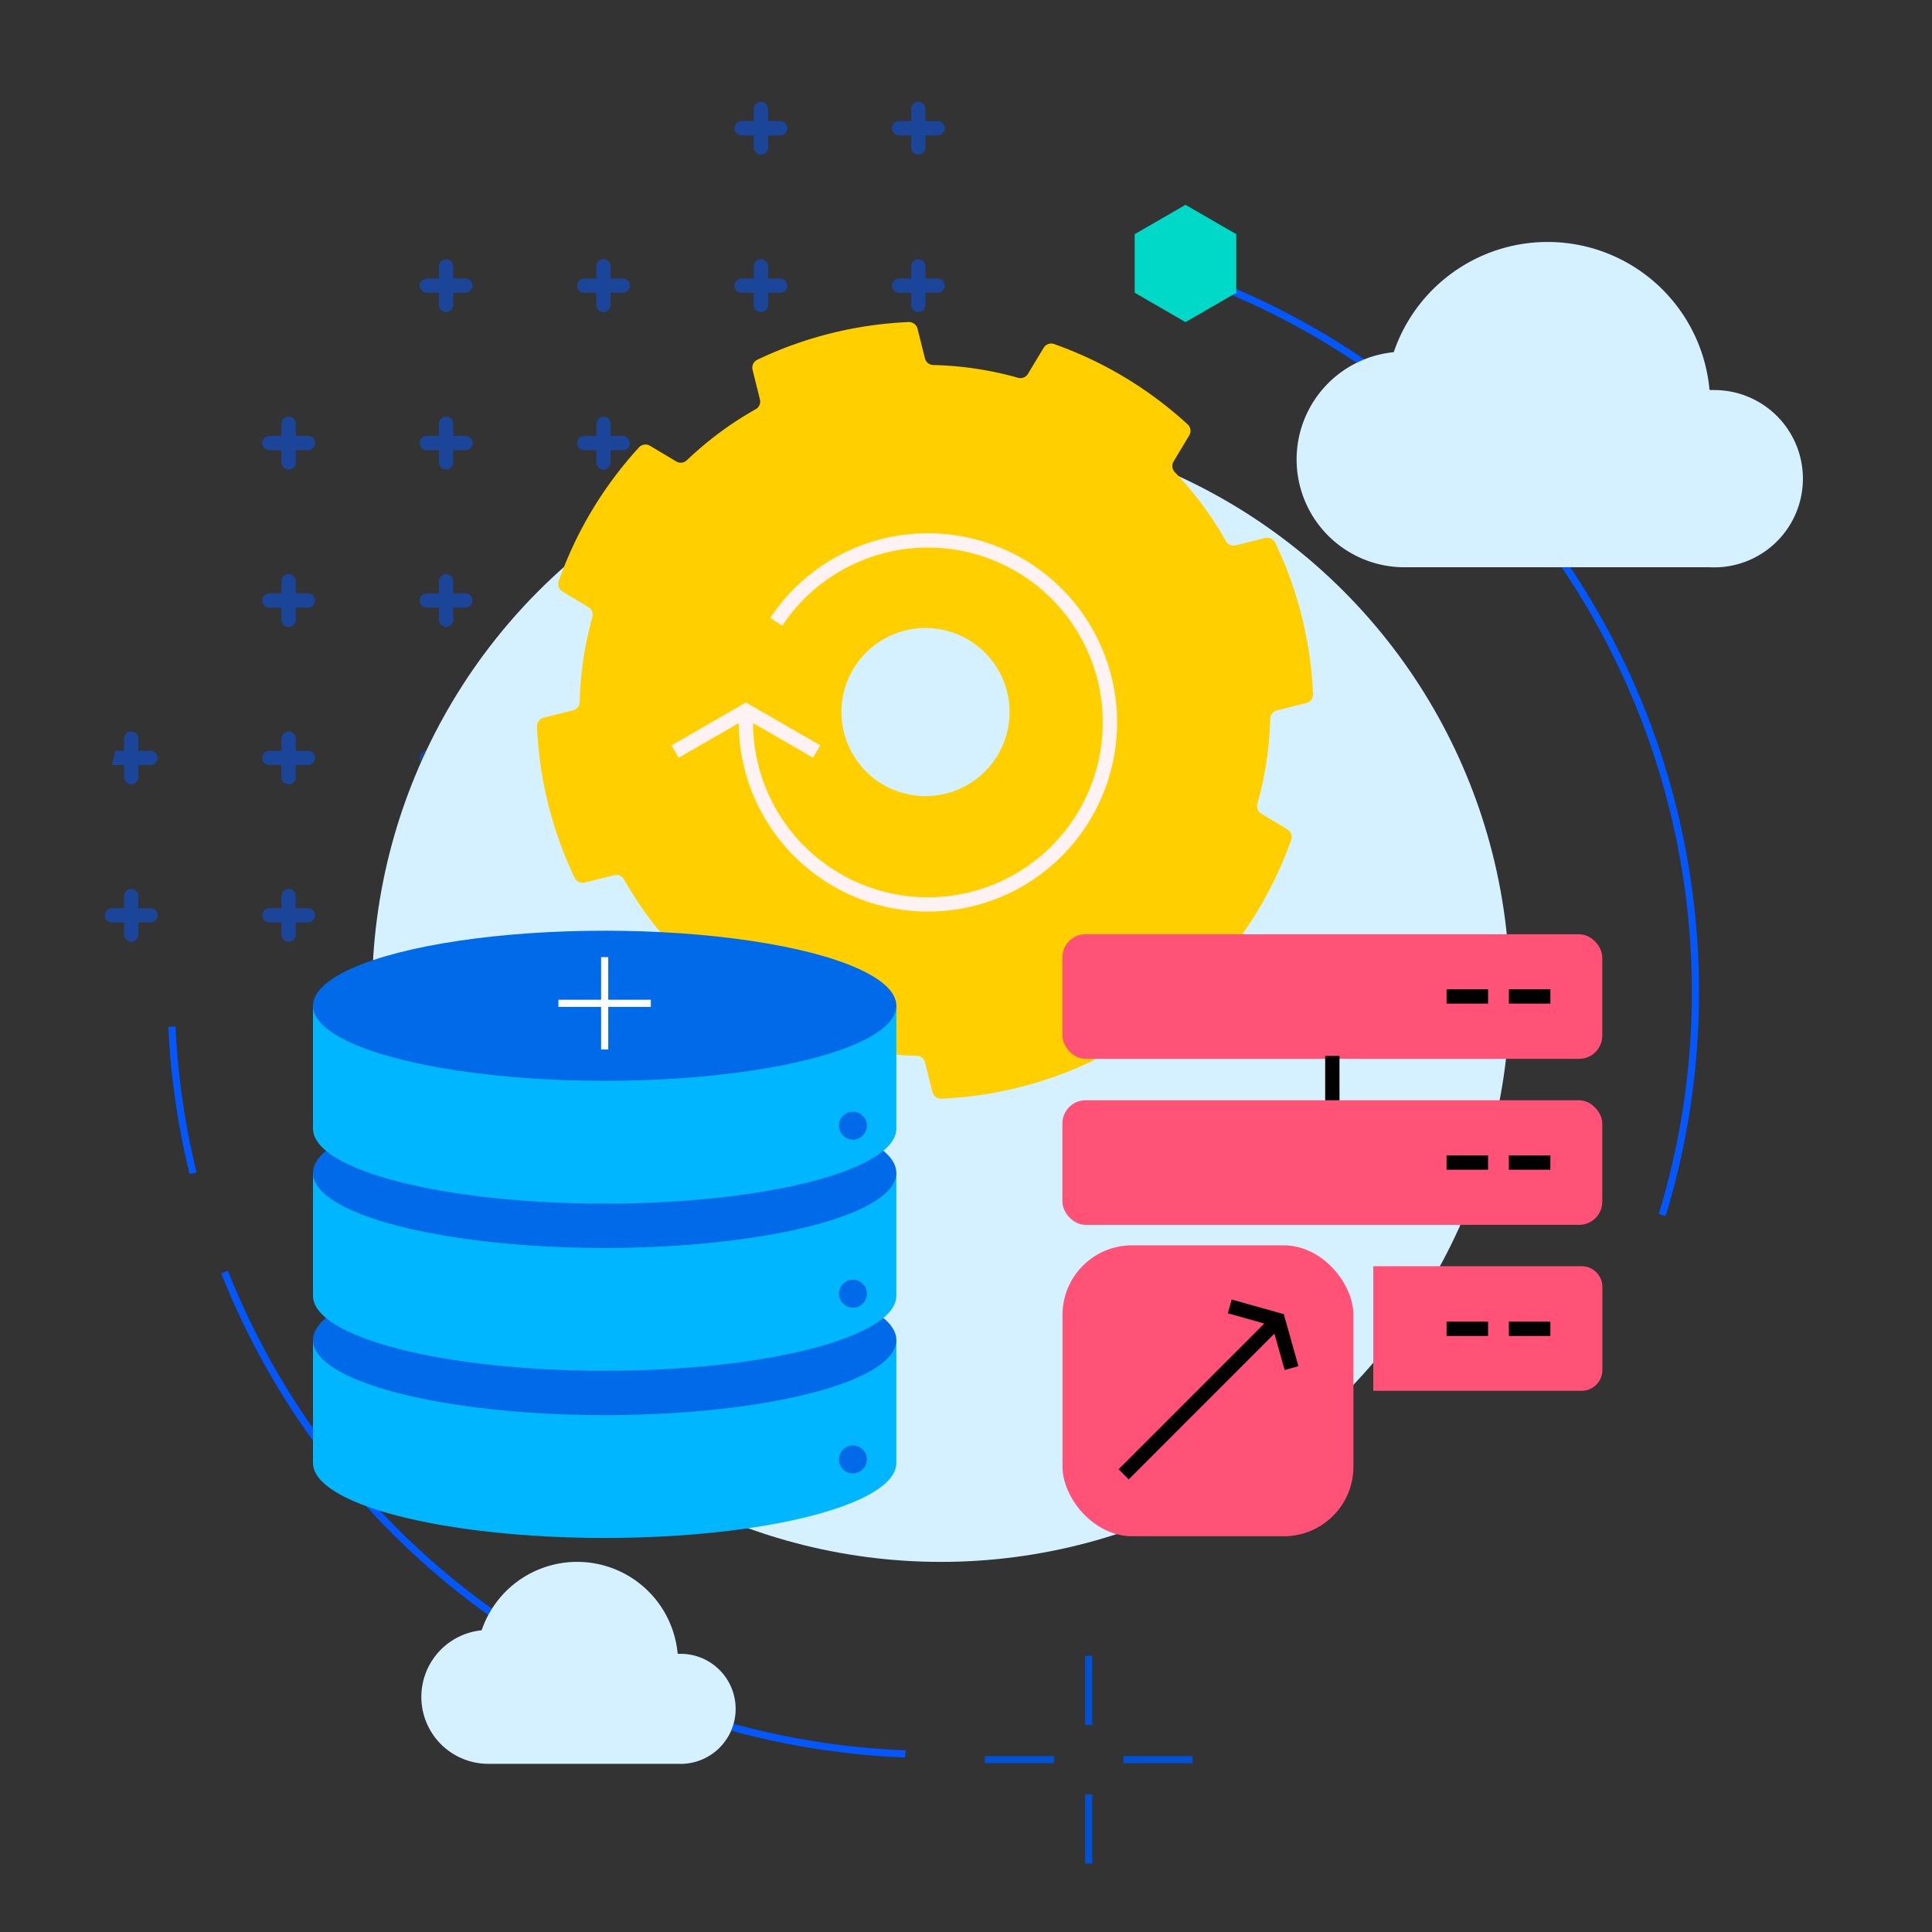 <?xml version="1.0" encoding="UTF-8"?>
<svg xmlns="http://www.w3.org/2000/svg" width="270" height="270" viewBox="0 0 270 270">
  <rect x="0" y="0" width="270" height="270" fill="#333333" stroke="none"/>
  <defs>
    <clipPath id="a">
      <path d="M0 0v54.906a70.356 70.356 0 0 1 70.276 70.276h54.906a124.366 124.366 0 0 0-36.665-88.518A124.364 124.364 0 0 0 0 0Z" fill="#0357ff" />
    </clipPath>
    <clipPath id="b">
      <path class="b" d="M0 0h248.342v225.859H0z" />
    </clipPath>
    <style>.b,.e,.h,.i,.j,.m,.p{fill:none}.e,.j{stroke:#0357ff}.e{stroke-linecap:round}.e,.h,.m{stroke-width:2px}.f{fill:#d5f1ff}.h{stroke:#fff2f2}.h,.i,.j,.m,.p{stroke-miterlimit:10}.i{stroke:#0051d3}.l{fill:#ff5276}.m{stroke:#000}.n{fill:#00b7ff}.o{fill:#006ae8}.p{stroke:#fff}</style>
  </defs>
  <path class="b" d="M0 0h270v270H0z" />
  <g transform="translate(-4012.445 -6228.913)">
    <g transform="rotate(-90 5194.53 1169.641)" opacity=".5" clip-path="url(#a)">
      <g transform="rotate(180 105.669 82.946)" clip-path="url(#b)">
        <path class="e" d="M5.999 3.309v5.379M3.309 6h5.383M27.999 3.309v5.379M25.309 6h5.383M49.999 3.309v5.379M47.309 6h5.383M71.999 3.309v5.379M69.309 6h5.383M93.999 3.309v5.379M91.309 6h5.383M115.999 3.309v5.379M113.309 6h5.383M137.999 3.309v5.379M135.309 6h5.383M159.999 3.309v5.379M157.309 6h5.383M181.999 3.309v5.379M179.309 6h5.383M203.999 3.309v5.379M201.309 6h5.383M225.999 3.309v5.379M223.309 6h5.383M247.999 3.309v5.379M245.309 6h5.383M5.999 25.309v5.379M3.309 28h5.383M27.999 25.309v5.379M25.309 28h5.383M49.999 25.309v5.379M47.309 28h5.383M71.999 25.309v5.379M69.309 28h5.383M93.999 25.309v5.379M91.309 28h5.383M115.999 25.309v5.379M113.309 28h5.383M137.999 25.309v5.379M135.309 28h5.383M159.999 25.309v5.379M157.309 28h5.383M181.999 25.309v5.379M179.309 28h5.383M203.999 25.309v5.379M201.309 28h5.383M225.999 25.309v5.379M223.309 28h5.383M247.999 25.309v5.379M245.309 28h5.383M5.999 47.309v5.379M3.309 50h5.383M27.999 47.309v5.379M25.309 50h5.383M49.999 47.309v5.379M47.309 50h5.383M71.999 47.309v5.379M69.309 50h5.383M93.999 47.309v5.379M91.309 50h5.383M115.999 47.309v5.379M113.309 50h5.383M137.999 47.309v5.379M135.309 50h5.383M159.999 47.309v5.379M157.309 50h5.383M181.999 47.309v5.379M179.309 50h5.383M203.999 47.309v5.379M201.309 50h5.383M225.999 47.309v5.379M223.309 50h5.383M247.999 47.309v5.379M245.309 50h5.383M5.999 69.309v5.379M3.309 72h5.383M27.999 69.309v5.379M25.309 72h5.383M49.999 69.309v5.379M47.309 72h5.383M71.999 69.309v5.379M69.309 72h5.383M93.999 69.309v5.379M91.309 72h5.383M115.999 69.309v5.379M113.309 72h5.383M137.999 69.309v5.379M135.309 72h5.383M159.999 69.309v5.379M157.309 72h5.383M181.999 69.309v5.379M179.309 72h5.383M203.999 69.309v5.379M201.309 72h5.383M225.999 69.309v5.379M223.309 72h5.383M247.999 69.309v5.379M245.309 72h5.383M5.999 91.309v5.379M3.309 94h5.383M27.999 91.309v5.379M25.309 94h5.383M49.999 91.309v5.379M47.309 94h5.383M71.999 91.309v5.379M69.309 94h5.383M93.999 91.309v5.379M91.309 94h5.383M115.999 91.309v5.379M113.309 94h5.383M137.999 91.309v5.379M135.309 94h5.383M159.999 91.309v5.379M157.309 94h5.383M181.999 91.309v5.379M179.309 94h5.383M203.999 91.309v5.379M201.309 94h5.383M225.999 91.309v5.379M223.309 94h5.383M247.999 91.309v5.379M245.309 94h5.383M5.999 113.309v5.379M3.309 116h5.383M27.999 113.309v5.379M25.309 116h5.383M49.999 113.309v5.379M47.309 116h5.383M71.999 113.309v5.379M69.309 116h5.383M93.999 113.309v5.379M91.309 116h5.383M115.999 113.309v5.379M113.309 116h5.383" />
        <g>
          <path class="e" d="M137.999 113.309v5.379M135.309 116h5.383" />
        </g>
        <g>
          <path class="e" d="M159.999 113.309v5.379M157.309 116h5.383" />
        </g>
        <g>
          <path class="e" d="M181.999 113.309v5.379M179.309 116h5.383" />
        </g>
        <g>
          <path class="e" d="M203.999 113.309v5.379M201.309 116h5.383" />
        </g>
        <g>
          <path class="e" d="M225.999 113.309v5.379M223.309 116h5.383" />
        </g>
        <g>
          <path class="e" d="M247.999 113.309v5.379M245.309 116h5.383" />
        </g>
        <g>
          <path class="e" d="M5.999 135.309v5.379M3.309 138h5.383" />
        </g>
        <g>
          <path class="e" d="M27.999 135.309v5.379M25.309 138h5.383" />
        </g>
        <g>
          <path class="e" d="M49.999 135.309v5.379M47.309 138h5.383" />
        </g>
        <g>
          <path class="e" d="M71.999 135.309v5.379M69.309 138h5.383" />
        </g>
        <g>
          <path class="e" d="M93.999 135.309v5.379M91.309 138h5.383" />
        </g>
        <g>
          <path class="e" d="M115.999 135.309v5.379M113.309 138h5.383" />
        </g>
        <g>
          <path class="e" d="M137.999 135.309v5.379M135.309 138h5.383" />
        </g>
        <g>
          <path class="e" d="M159.999 135.309v5.379M157.309 138h5.383" />
        </g>
        <g>
          <path class="e" d="M181.999 135.309v5.379M179.309 138h5.383" />
        </g>
        <g>
          <path class="e" d="M203.999 135.309v5.379M201.309 138h5.383" />
        </g>
        <g>
          <path class="e" d="M225.999 135.309v5.379M223.309 138h5.383" />
        </g>
        <g>
          <path class="e" d="M247.999 135.309v5.379M245.309 138h5.383" />
        </g>
        <g>
          <path class="e" d="M5.999 157.309v5.379M3.309 160h5.383" />
        </g>
        <g>
          <path class="e" d="M27.999 157.309v5.379M25.309 160h5.383" />
        </g>
        <g>
          <path class="e" d="M49.999 157.309v5.379M47.309 160h5.383" />
        </g>
        <g>
          <path class="e" d="M71.999 157.309v5.379M69.309 160h5.383" />
        </g>
        <g>
          <path class="e" d="M93.999 157.309v5.379M91.309 160h5.383" />
        </g>
        <g>
          <path class="e" d="M115.999 157.309v5.379M113.309 160h5.383" />
        </g>
        <g>
          <path class="e" d="M137.999 157.309v5.379M135.309 160h5.383" />
        </g>
        <g>
          <path class="e" d="M159.999 157.309v5.379M157.309 160h5.383" />
        </g>
        <g>
          <path class="e" d="M181.999 157.309v5.379M179.309 160h5.383" />
        </g>
        <g>
          <path class="e" d="M203.999 157.309v5.379M201.309 160h5.383" />
        </g>
        <g>
          <path class="e" d="M225.999 157.309v5.379M223.309 160h5.383" />
        </g>
        <g>
          <path class="e" d="M247.999 157.309v5.379M245.309 160h5.383" />
        </g>
        <g>
          <path class="e" d="M5.999 179.309v5.379M3.309 182h5.383" />
        </g>
        <g>
          <path class="e" d="M27.999 179.309v5.379M25.309 182h5.383" />
        </g>
        <g>
          <path class="e" d="M49.999 179.309v5.379M47.309 182h5.383" />
        </g>
        <g>
          <path class="e" d="M71.999 179.309v5.379M69.309 182h5.383" />
        </g>
        <g>
          <path class="e" d="M93.999 179.309v5.379M91.309 182h5.383" />
        </g>
        <g>
          <path class="e" d="M115.999 179.309v5.379M113.309 182h5.383" />
        </g>
        <g>
          <path class="e" d="M137.999 179.309v5.379M135.309 182h5.383" />
        </g>
        <g>
          <path class="e" d="M159.999 179.309v5.379M157.309 182h5.383" />
        </g>
        <g>
          <path class="e" d="M181.999 179.309v5.379M179.309 182h5.383" />
        </g>
        <g>
          <path class="e" d="M203.999 179.309v5.379M201.309 182h5.383" />
        </g>
        <g>
          <path class="e" d="M225.999 179.309v5.379M223.309 182h5.383" />
        </g>
        <g>
          <path class="e" d="M247.999 179.309v5.379M245.309 182h5.383" />
        </g>
        <g>
          <path class="e" d="M5.999 201.309v5.379M3.309 204h5.383" />
        </g>
        <g>
          <path class="e" d="M27.999 201.309v5.379M25.309 204h5.383" />
        </g>
        <g>
          <path class="e" d="M49.999 201.309v5.379M47.309 204h5.383" />
        </g>
        <g>
          <path class="e" d="M71.999 201.309v5.379M69.309 204h5.383" />
        </g>
        <g>
          <path class="e" d="M93.999 201.309v5.379M91.309 204h5.383" />
        </g>
        <g>
          <path class="e" d="M115.999 201.309v5.379M113.309 204h5.383" />
        </g>
        <g>
          <path class="e" d="M137.999 201.309v5.379M135.309 204h5.383" />
        </g>
        <g>
          <path class="e" d="M159.999 201.309v5.379M157.309 204h5.383" />
        </g>
        <g>
          <path class="e" d="M181.999 201.309v5.379M179.309 204h5.383" />
        </g>
        <g>
          <path class="e" d="M203.999 201.309v5.379M201.309 204h5.383" />
        </g>
        <g>
          <path class="e" d="M225.999 201.309v5.379M223.309 204h5.383" />
        </g>
        <g>
          <path class="e" d="M247.999 201.309v5.379M245.309 204h5.383" />
        </g>
        <g>
          <path class="e" d="M5.999 223.309v5.379M3.309 226h5.383" />
        </g>
        <g>
          <path class="e" d="M27.999 223.309v5.379M25.309 226h5.383" />
        </g>
        <g>
          <path class="e" d="M49.999 223.309v5.379M47.309 226h5.383" />
        </g>
        <g>
          <path class="e" d="M71.999 223.309v5.379M69.309 226h5.383" />
        </g>
        <g>
          <path class="e" d="M93.999 223.309v5.379M91.309 226h5.383" />
        </g>
        <g>
          <path class="e" d="M115.999 223.309v5.379M113.309 226h5.383" />
        </g>
        <g>
          <path class="e" d="M137.999 223.309v5.379M135.309 226h5.383" />
        </g>
        <g>
          <path class="e" d="M159.999 223.309v5.379M157.309 226h5.383" />
        </g>
        <g>
          <path class="e" d="M181.999 223.309v5.379M179.309 226h5.383" />
        </g>
        <g>
          <path class="e" d="M203.999 223.309v5.379M201.309 226h5.383" />
        </g>
        <g>
          <path class="e" d="M225.999 223.309v5.379M223.309 226h5.383" />
        </g>
        <g>
          <path class="e" d="M247.999 223.309v5.379M245.309 226h5.383" />
        </g>
      </g>
    </g>
    <circle class="f" cx="79.5" cy="79.5" r="79.5" transform="translate(4064.445 6288.19)" />
    <path d="M4154.815 6380.886a54.647 54.647 0 0 1-10.812 1.568 1.242 1.242 0 0 1-1.259-.927l-1.027-4.13a1.236 1.236 0 0 0-1.147-.932 47.89 47.89 0 0 1-11.864-1.787 1.232 1.232 0 0 0-1.388.548l-2.195 3.648a1.211 1.211 0 0 1-1.451.53 54.574 54.574 0 0 1-18.675-11.234 1.238 1.238 0 0 1-.21-1.534l2.185-3.662a1.246 1.246 0 0 0-.17-1.481 48.12 48.12 0 0 1-7.152-9.694 1.231 1.231 0 0 0-1.358-.575l-4.135 1.03a1.237 1.237 0 0 1-1.41-.674 54.688 54.688 0 0 1-5.265-21.115 1.241 1.241 0 0 1 .929-1.255l4.117-1.027a1.225 1.225 0 0 0 .924-1.144 48.315 48.315 0 0 1 1.777-11.878 1.243 1.243 0 0 0-.544-1.388l-3.631-2.195a1.235 1.235 0 0 1-.531-1.462 54.547 54.547 0 0 1 11.229-18.688 1.228 1.228 0 0 1 1.534-.213l3.665 2.188a1.232 1.232 0 0 0 1.481-.17 48.09 48.09 0 0 1 9.642-7.141 1.229 1.229 0 0 0 .573-1.36l-1.031-4.139a1.241 1.241 0 0 1 .674-1.411 54.587 54.587 0 0 1 21.095-5.26 1.24 1.24 0 0 1 1.283.921l1.035 4.147a1.229 1.229 0 0 0 1.146.933 47.908 47.908 0 0 1 11.865 1.784 1.229 1.229 0 0 0 1.388-.543l2.191-3.642a1.239 1.239 0 0 1 1.458-.533 54.593 54.593 0 0 1 18.672 11.234 1.234 1.234 0 0 1 .217 1.539l-2.191 3.647a1.243 1.243 0 0 0 .17 1.481 47.751 47.751 0 0 1 7.154 9.658 1.23 1.23 0 0 0 1.358.574l4.12-1.027a1.239 1.239 0 0 1 1.41.675l.021.029a54.54 54.54 0 0 1 5.264 21.11 1.231 1.231 0 0 1-.928 1.259l-4.126 1.029a1.234 1.234 0 0 0-.932 1.146 48.022 48.022 0 0 1-1.788 11.883 1.246 1.246 0 0 0 .549 1.4l3.645 2.2a1.218 1.218 0 0 1 .529 1.457 54.5 54.5 0 0 1-11.263 18.681 1.226 1.226 0 0 1-1.537.215l-3.643-2.195a1.238 1.238 0 0 0-1.493.174 47.858 47.858 0 0 1-9.64 7.14 1.233 1.233 0 0 0-.575 1.36l1.03 4.129a1.239 1.239 0 0 1-.677 1.41 54.526 54.526 0 0 1-10.282 3.689Zm-15.892-63.855a11.746 11.746 0 1 0 4.676-.213 11.754 11.754 0 0 0-4.676.213Z" fill="#ffcf00" />
    <path class="h" d="M4120.924 6315.812a25.437 25.437 0 1 1-4.239 14.032v-1.413" />
    <path class="h" d="m4106.793 6333.942 9.892-5.709 9.892 5.709" />
    <path class="i" d="M4164.591 6460.305v9.682M4164.591 6479.668v9.682M4159.753 6474.826h-9.682M4179.116 6474.826h-9.682" />
    <path class="j" d="M4039.426 6392.87a106.05 106.05 0 0 1-2.953-20.486M4138.963 6474.02a106.678 106.678 0 0 1-95.13-67.332M4174.027 6265.731a106.5 106.5 0 0 1 70.707 132.98" />
    <path d="M4171.02 6269.824v-8.187l7.1-4.1 7.094 4.1v8.191l-7.094 4.1Z" fill="#00d9c8" />
    <g>
      <path class="f" d="M4251.433 6283.381h-.083a22.715 22.715 0 0 0-44.126-5.252 15.066 15.066 0 0 0 1.458 30.058h42.75a12.388 12.388 0 1 0 1.168-24.749c-.149-.007-.3-.011-.448-.013-.239-.007-.48-.007-.72 0Z" />
    </g>
    <g>
      <path class="f" d="M4107.2 6460.011h-.052a14.1 14.1 0 0 0-27.392-3.262 9.353 9.353 0 0 0 .905 18.66h26.537a7.69 7.69 0 1 0 .726-15.363c-.093 0-.185-.007-.277-.008h-.448Z" />
    </g>
    <g>
      <path class="b" d="M4137.713 6353.628h101.571v101.571h-101.571z" />
      <g transform="translate(4143.503 6359.476)">
        <path class="l" d="M60.862 63.801h29.115a2.9 2.9 0 0 0 2.9-2.9V49.293a2.9 2.9 0 0 0-2.9-2.9H60.862" />
        <rect class="l" width="75.452" height="17.412" rx="3.241" transform="translate(17.412)" />
        <rect class="l" width="75.452" height="17.412" rx="3.241" transform="translate(17.412 23.201)" />
        <rect class="l" width="40.657" height="40.657" rx="9.722" transform="translate(17.427 43.472)" />
        <path class="m" d="M55.138 23.211v-6.209M76.903 31.907h-5.8M85.609 31.907h-5.8M76.903 8.691h-5.8M85.609 8.691h-5.8M76.903 55.138h-5.8M85.609 55.138h-5.8M47.828 53.616 25.975 75.479M49.435 60.629 47.544 53.9l-6.739-1.89" />
      </g>
    </g>
    <g transform="translate(4056.186 6358.982)">
      <path class="n" d="M0 57.212v17.16c0 5.794 18.249 10.489 40.762 10.489s40.765-4.695 40.765-10.489v-17.16" />
      <ellipse class="o" cx="40.764" cy="10.489" rx="40.764" ry="10.489" transform="translate(0 46.723)" />
      <path class="n" d="M0 33.851v17.16c0 5.793 18.249 10.488 40.762 10.488s40.765-4.695 40.765-10.488v-17.16" />
      <ellipse class="o" cx="40.764" cy="10.489" rx="40.764" ry="10.489" transform="translate(0 23.362)" />
      <path class="n" d="M0 10.487v17.161c0 5.793 18.249 10.488 40.762 10.488s40.765-4.694 40.765-10.488V10.487" />
      <ellipse class="o" cx="40.764" cy="10.489" rx="40.764" ry="10.489" />
      <path class="p" d="M34.299 10.146h12.914M40.763 16.603V3.693" />
      <circle class="o" cx="1.951" cy="1.951" r="1.951" transform="translate(73.507 25.295)" />
      <circle class="o" cx="1.951" cy="1.951" r="1.951" transform="translate(73.507 48.773)" />
      <circle class="o" cx="1.951" cy="1.951" r="1.951" transform="translate(73.507 71.935)" />
    </g>
  </g>
</svg>